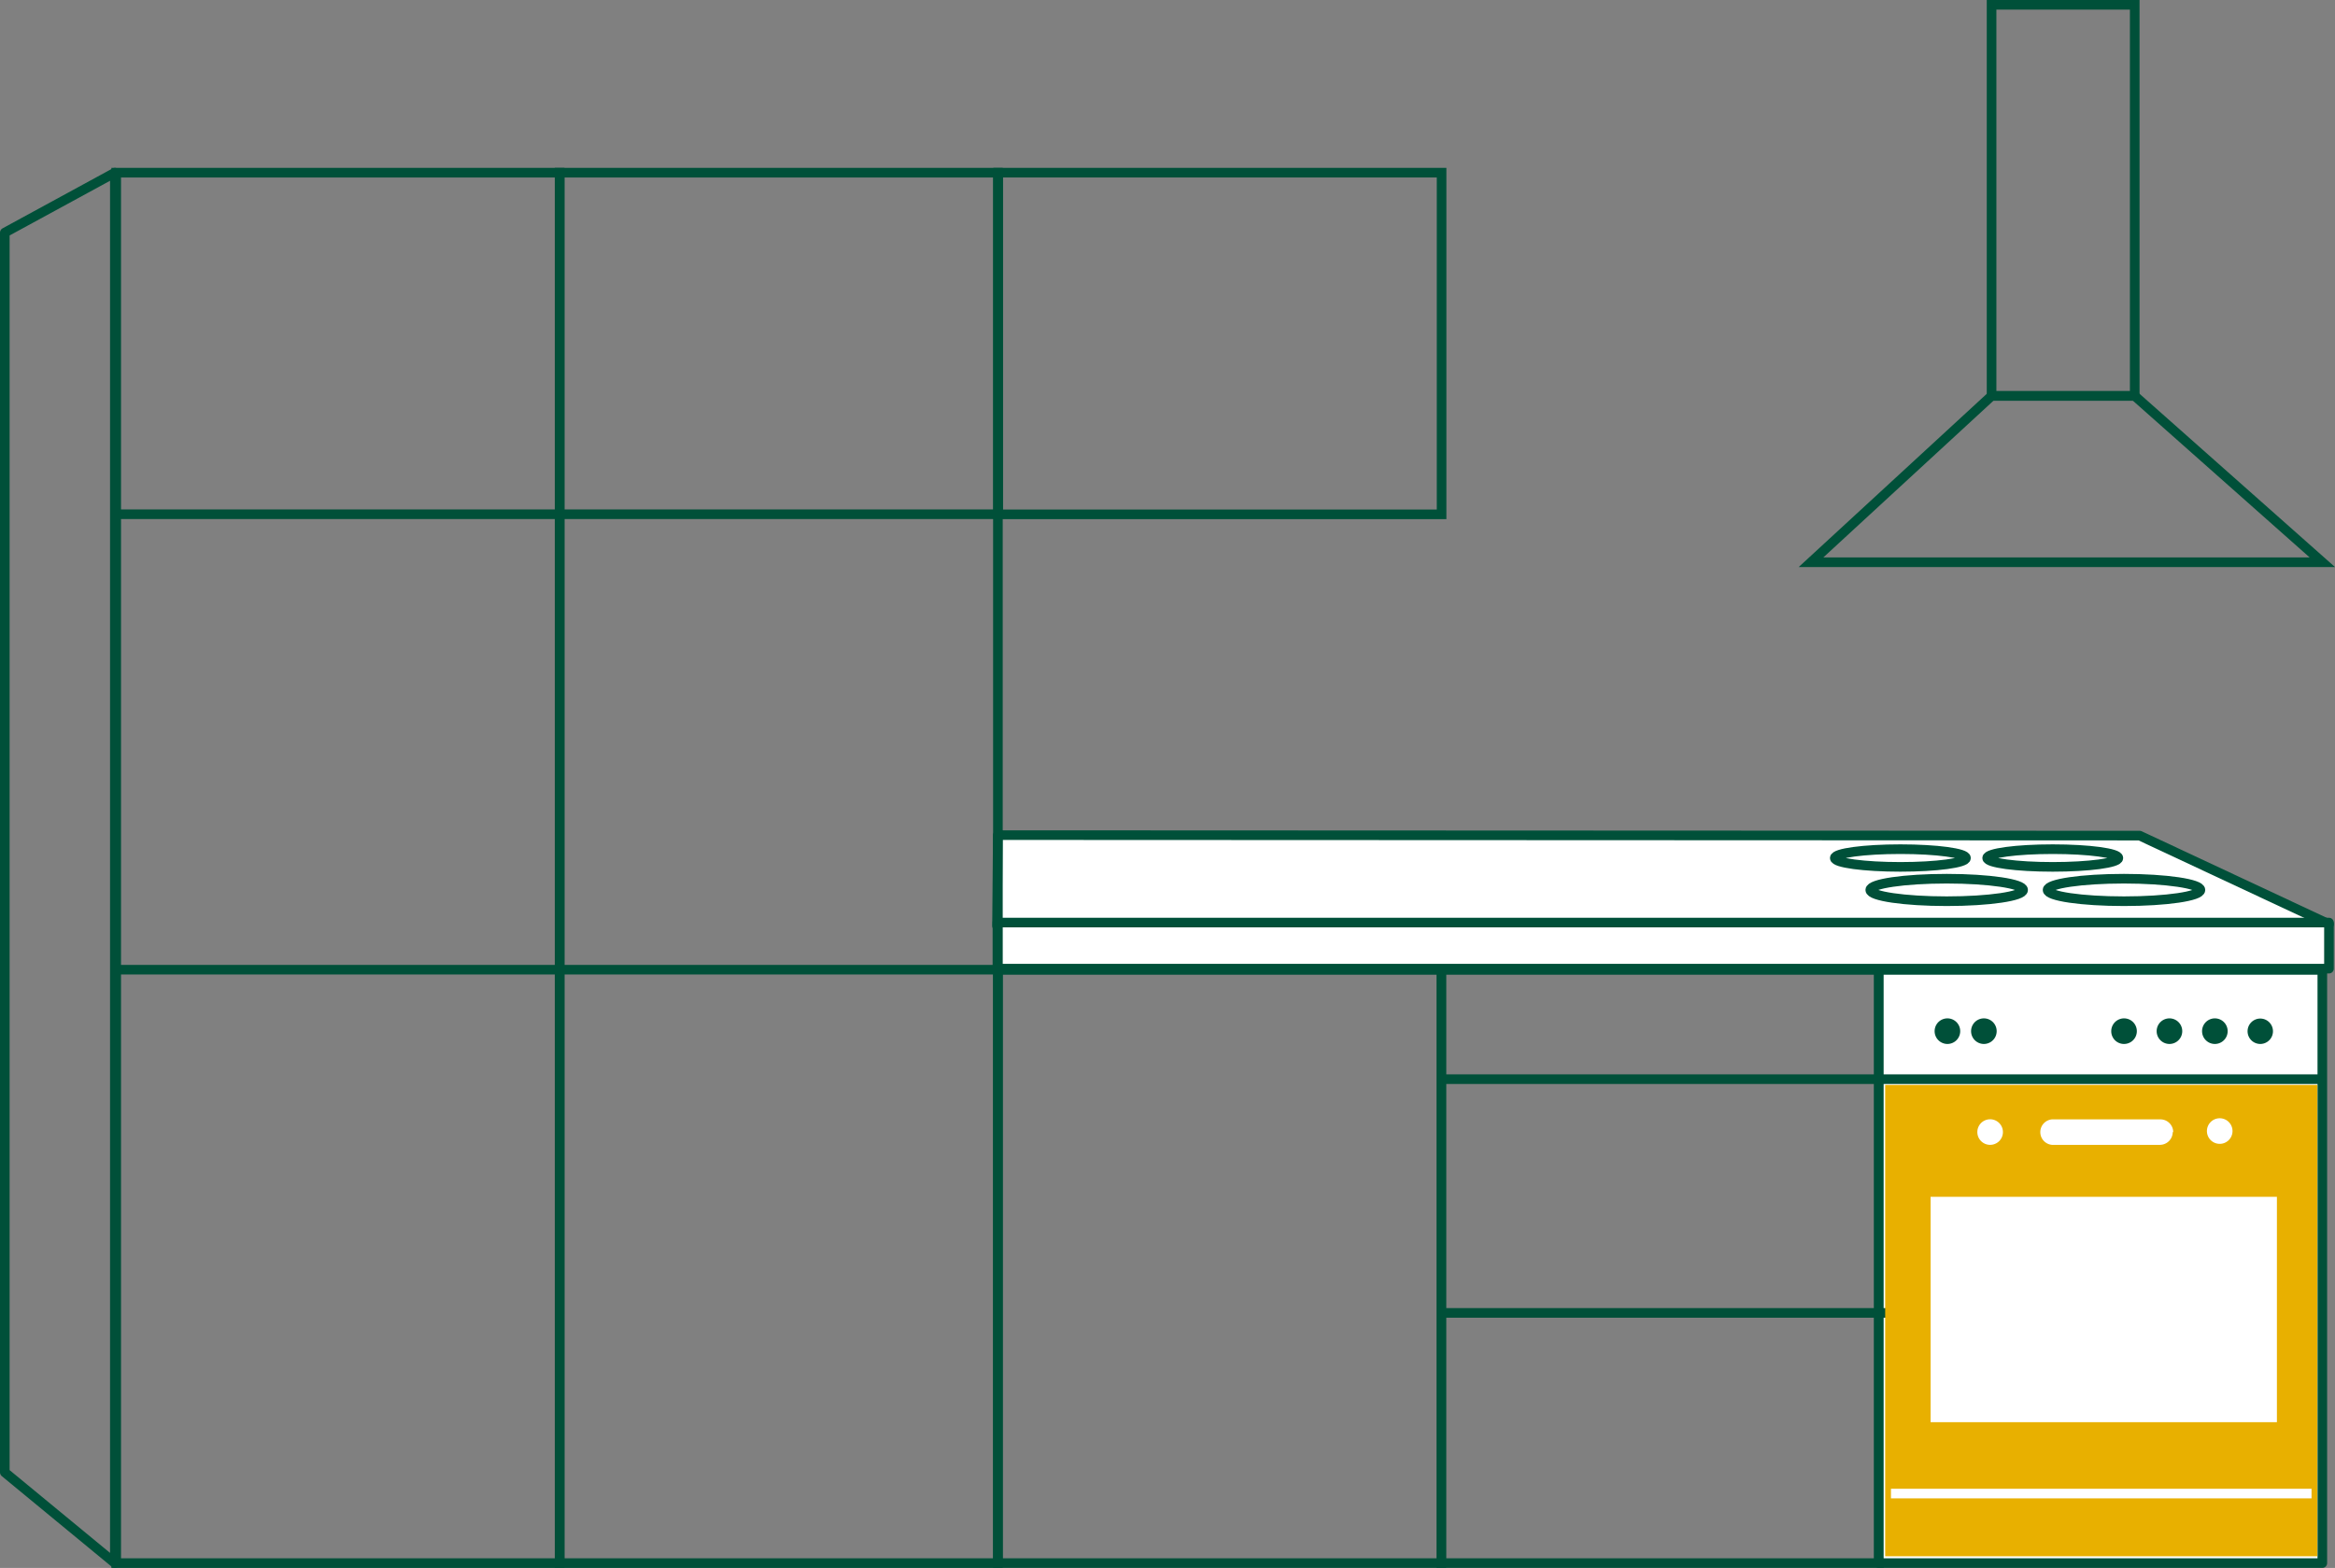 <?xml version="1.0" encoding="UTF-8"?><svg xmlns="http://www.w3.org/2000/svg" xmlns:svg="http://www.w3.org/2000/svg" data-name="ARH Icons" height="163" id="ARH_Icons" version="1.1" viewBox="0 0 242.718 163" width="242.718">
  
  
  
  <rect x="0" y="0" width="242.718" height="163" fill="#808080" stroke="none"/>
  
  
  
  <title id="title2">ARH_Produkticons_Kueche</title>
  <polygon id="polygon4" points="182.42,176.82 182.34,186.25 320.8,186.08 301.11,176.87 " style="fill:#ffffff;stroke:#005039;stroke-linecap:round;stroke-linejoin:round" transform="translate(-78.7,-90)"/>
  <polygon id="polygon6" points="90.64,107.95 79.2,114.18 79.2,243.07 90.64,252.5 " style="fill:none;stroke:#005039;stroke-linecap:round;stroke-linejoin:round" transform="translate(-78.7,-90)"/>
  <rect height="4.79" id="rect8" style="fill:#ffffff;stroke:#005039;stroke-linecap:round;stroke-linejoin:round" width="138.41" x="103.68" y="95.91"/>
  <rect height="144.55" id="rect10" style="fill:none;stroke:#005039;stroke-miterlimit:10" width="46.09" x="12.08" y="17.95"/>
  <rect height="144.55" id="rect12" style="fill:none;stroke:#005039;stroke-miterlimit:10" width="45.56" x="58.17" y="17.95"/>
  <rect height="61.69" id="rect14" style="fill:none;stroke:#005039;stroke-miterlimit:10" width="46.09" x="103.73" y="100.81"/>
  <rect height="61.69" id="rect16" style="fill:none;stroke:#005039;stroke-miterlimit:10" width="45.49" x="149.82" y="100.81"/>
  <rect height="61.69" id="rect18" style="fill:#ffffff" width="46.1" x="195.3" y="100.81"/>
  <rect height="61.69" id="rect20" style="fill:#ffffff;stroke:#005039;stroke-linecap:round;stroke-linejoin:round" width="46.1" x="195.3" y="100.81"/>
  <rect height="35.52" id="rect22" style="fill:none;stroke:#005039;stroke-miterlimit:10" width="46.09" x="103.76" y="17.95"/>
  <rect height="40.66" id="rect24" style="fill:none;stroke:#005039;stroke-miterlimit:10" width="14.88" x="207.02" y="0.5"/>
  <polygon id="polygon26" points="320.1,148.45 300.6,131.16 285.72,131.16 266.95,148.45 " style="fill:none;stroke:#005039;stroke-miterlimit:10" transform="translate(-78.7,-90)"/>
  <line id="line28" style="fill:none;stroke:#005039;stroke-miterlimit:10" x1="104.05" x2="12.14" y1="53.46" y2="53.46"/>
  <line id="line30" style="fill:#ffffff;stroke:#005039;stroke-linecap:round;stroke-linejoin:round" x1="241.4" x2="12.14" y1="100.81" y2="100.81"/>
  <line id="line32" style="fill:none;stroke:#005039;stroke-miterlimit:10" x1="241.64" x2="149.89" y1="112.19" y2="112.19"/>
  <line id="line34" style="fill:none;stroke:#005039;stroke-miterlimit:10" x1="197.25" x2="149.89" y1="136.49" y2="136.49"/>
  <path d="m 219.46,107.2 a 1.33,1.33 0 1 1 1.32,1.33 1.32,1.32 0 0 1 -1.32,-1.33" id="path36" style="fill:#005039"/>
  <path d="m 224.18,107.2 a 1.33,1.33 0 1 1 1.33,1.33 1.33,1.33 0 0 1 -1.33,-1.33" id="path38" style="fill:#005039"/>
  <path d="m 201.1,107.2 a 1.33,1.33 0 1 1 1.33,1.33 1.33,1.33 0 0 1 -1.33,-1.33" id="path40" style="fill:#005039"/>
  <path d="m 204.89,107.2 a 1.33,1.33 0 1 1 1.33,1.33 1.33,1.33 0 0 1 -1.33,-1.33" id="path42" style="fill:#005039"/>
  <path d="m 228.9,107.2 a 1.33,1.33 0 1 1 1.33,1.33 1.33,1.33 0 0 1 -1.33,-1.33" id="path44" style="fill:#005039"/>
  <path d="m 233.63,107.2 a 1.32,1.32 0 1 1 1.32,1.33 1.32,1.32 0 0 1 -1.32,-1.33" id="path46" style="fill:#005039"/>
  <path d="m 240.88,112.79 v 49 h -44.92 v -49 m 40.72,11.63 h -36 v 23.43 h 36 z" id="path48" style="fill:#e8b000"/>
  <line id="line50" style="fill:none;stroke:#ffffff;stroke-miterlimit:10" x1="196.56" x2="240.28" y1="155.27" y2="155.27"/>
  <path d="m 205.54,117.7 a 1.33,1.33 0 1 1 1.33,1.32 1.33,1.33 0 0 1 -1.33,-1.32" id="path52" style="fill:#ffffff"/>
  <path d="m 229.41,117.7 a 1.33,1.33 0 1 1 2.65,0 1.33,1.33 0 0 1 -2.65,0" id="path54" style="fill:#ffffff"/>
  <path d="m 225.85,117.69 a 1.34,1.34 0 0 1 -1.33,1.33 H 213.3 a 1.33,1.33 0 0 1 0,-2.65 h 11.27 a 1.33,1.33 0 0 1 1.33,1.32" id="path56" style="fill:#ffffff"/>
  <path d="m 210.3,92.52 c 0,0.65 -3.56,1.17 -7.94,1.17 -4.38,0 -7.95,-0.52 -7.95,-1.17 0,-0.65 3.56,-1.17 7.95,-1.17 4.39,0 7.94,0.53 7.94,1.17 z" id="path58" style="fill:none;stroke:#005039;stroke-miterlimit:10"/>
  <path d="m 228.73,92.52 c 0,0.65 -3.56,1.17 -7.95,1.17 -4.39,0 -7.94,-0.52 -7.94,-1.17 0,-0.65 3.56,-1.17 7.94,-1.17 4.38,0 7.95,0.53 7.95,1.17 z" id="path60" style="fill:none;stroke:#005039;stroke-miterlimit:10"/>
  <ellipse cx="197.54" cy="89.2" id="ellipse62" rx="6.82" ry="0.92" style="fill:none;stroke:#005039;stroke-miterlimit:10"/>
  <ellipse cx="213.38" cy="89.2" id="ellipse64" rx="6.82" ry="0.92" style="fill:none;stroke:#005039;stroke-miterlimit:10"/>
</svg>